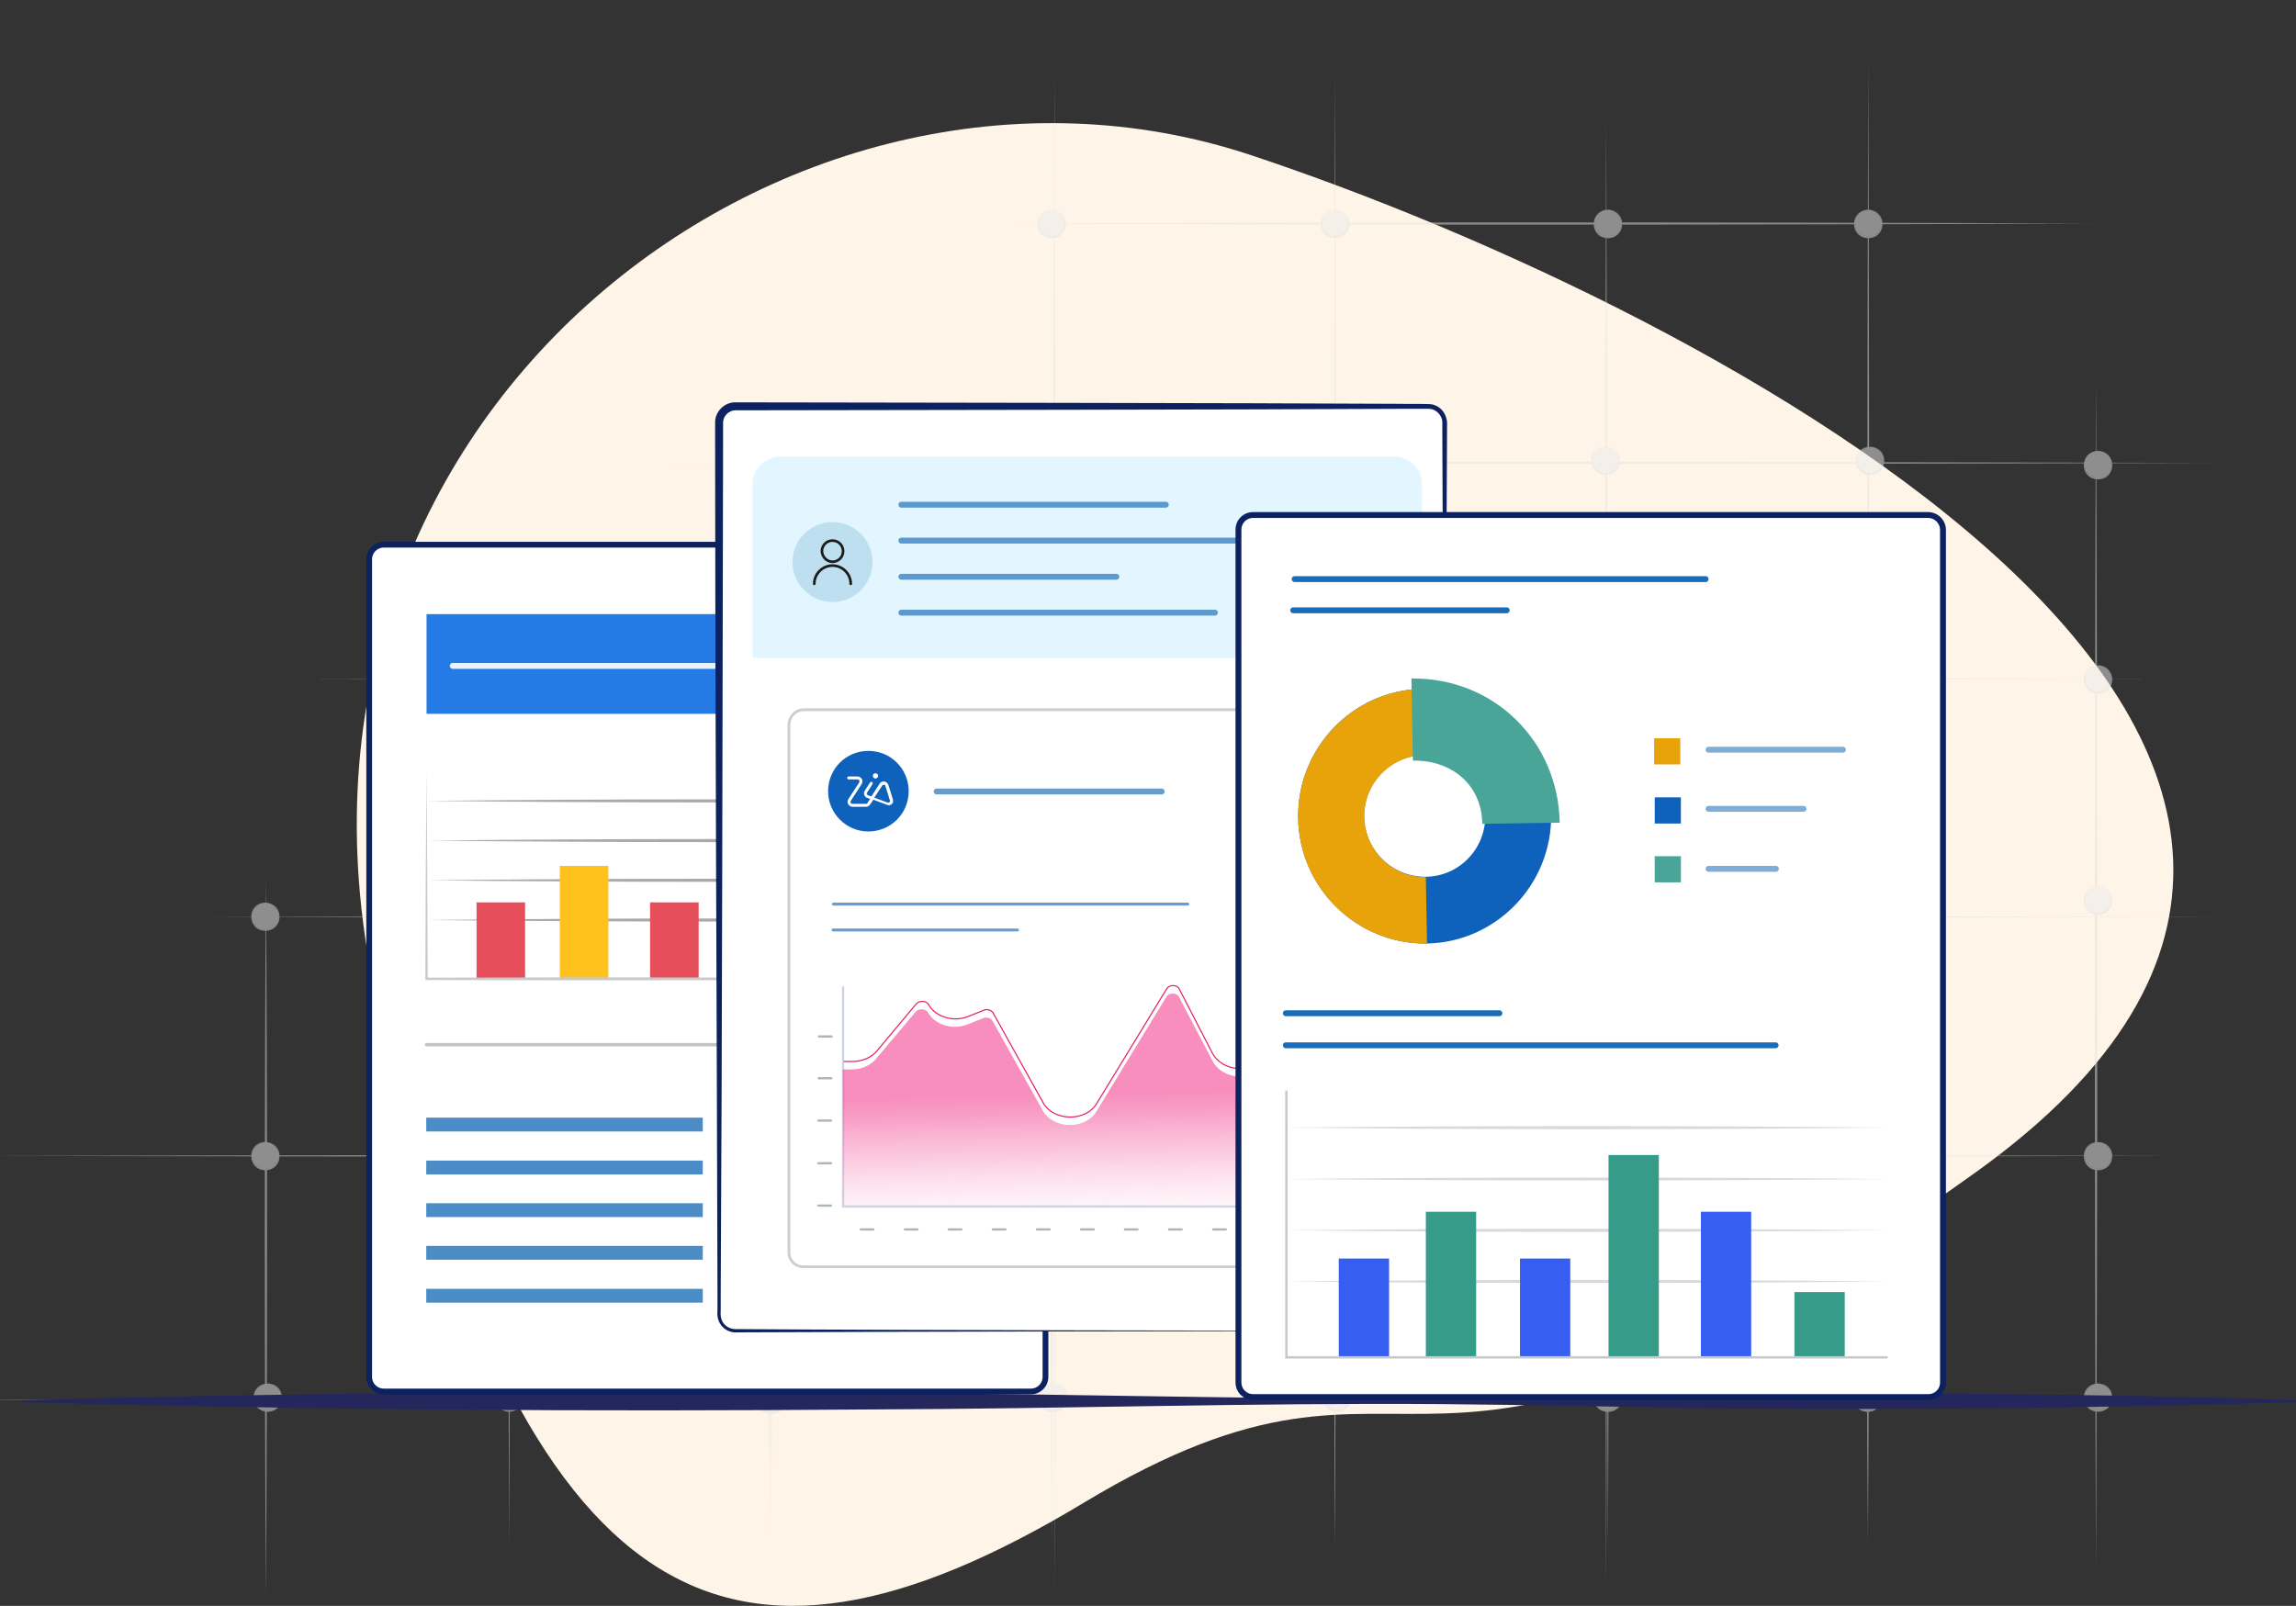 <?xml version="1.0" encoding="utf-8"?>
<!-- Generator: Adobe Illustrator 28.3.0, SVG Export Plug-In . SVG Version: 6.00 Build 0)  -->
<svg version="1.1" id="Layer_1" xmlns="http://www.w3.org/2000/svg" xmlns:xlink="http://www.w3.org/1999/xlink" x="0px" y="0px"
	 viewBox="0 0 780.5 546" style="enable-background:new 0 0 780.5 546;" xml:space="preserve">
<rect x="0" y="0" width="780.5" height="546" fill="#333333" stroke="none"/>
<style type="text/css">
	.st0{clip-path:url(#SVGID_00000007397711992515425860000012215947170133684156_);}
	.st1{fill-rule:evenodd;clip-rule:evenodd;fill:#FEF5E8;}
	.st2{opacity:0.5;}
	.st3{fill:#DFE1E2;}
	.st4{fill:#EAEAEA;}
	.st5{fill:#23275C;}
	.st6{opacity:0.2;}
	.st7{fill:none;}
	.st8{fill:#FFFFFF;stroke:#0B2160;stroke-width:1.95;}
	.st9{fill:#FFC11D;}
	.st10{fill:#257BE6;}
	.st11{fill:#E74E5C;}
	.st12{opacity:0.7;fill:#005CAF;enable-background:new    ;}
	.st13{fill:none;stroke:#C5C4C3;stroke-width:1.17;stroke-linecap:round;stroke-miterlimit:10;}
	.st14{fill:#A9A9A9;}
	.st15{fill:#C9C9C9;}
	
		.st16{opacity:0.9;fill:none;stroke:#FFFFFF;stroke-width:2;stroke-linecap:round;stroke-linejoin:round;enable-background:new    ;}
	.st17{fill:#FFFFFF;}
	.st18{fill:#0B2160;}
	.st19{fill:#FFFFFF;stroke:#CECECE;stroke-width:0.94;stroke-miterlimit:10;}
	.st20{fill:#E3F6FF;}
	.st21{fill:#BEDFEF;}
	.st22{fill:none;stroke:#1C1C1C;stroke-width:0.9;stroke-miterlimit:10;}
	.st23{fill:none;stroke:#1C1C1C;stroke-width:0.9;stroke-linecap:round;stroke-miterlimit:10;}
	
		.st24{opacity:0.6;fill:none;stroke:#005CAF;stroke-width:2;stroke-linecap:round;stroke-linejoin:round;enable-background:new    ;}
	.st25{fill:none;stroke:#CBD6E0;stroke-width:0.76;stroke-miterlimit:10;}
	.st26{fill:url(#SVGID_00000060019795042263739250000011877596164883175591_);}
	.st27{fill:none;stroke:#E71C5F;stroke-width:0.38;stroke-miterlimit:10;}
	.st28{fill:none;stroke:#A8B7BF;stroke-width:0.76;stroke-linecap:round;stroke-miterlimit:10;}
	.st29{opacity:0.6;fill:none;stroke:#005CAF;stroke-linecap:round;stroke-linejoin:round;enable-background:new    ;}
	.st30{opacity:0.3;}
	.st31{fill:#FFFFFF;stroke:#0B2160;stroke-width:2;}
	.st32{fill:#0F62BC;}
	.st33{fill:#E8A30A;}
	.st34{fill:#49A597;}
	
		.st35{opacity:0.9;fill:none;stroke:#005CAF;stroke-width:2;stroke-linecap:round;stroke-linejoin:round;enable-background:new    ;}
	.st36{fill:#D8D9DC;}
	.st37{fill:#365FF2;}
	.st38{fill:#379B8A;}
	.st39{fill:none;stroke:#C9C9C9;stroke-width:0.81;stroke-miterlimit:10;}
	
		.st40{opacity:0.5;fill:none;stroke:#005CAF;stroke-width:2;stroke-linecap:round;stroke-linejoin:round;enable-background:new    ;}
</style>
<g>
	<defs>
		<rect id="SVGID_1_" x="-39.5" y="-30" width="820" height="576"/>
	</defs>
	<clipPath id="SVGID_00000043423081923887914480000008978035576158591932_">
		<use xlink:href="#SVGID_1_"  style="overflow:visible;"/>
	</clipPath>
	<g style="clip-path:url(#SVGID_00000043423081923887914480000008978035576158591932_);">
		<path class="st1" d="M368.3,511c121.4-73.1,105.4,29.4,303.3-112.4c197.9-141.9-89-293.6-246.5-345.9
			C267.7,0.5,79.5,143.2,129.5,346C179.5,548.9,246.9,584.1,368.3,511L368.3,511z"/>
		<g class="st2">
			<path class="st3" d="M261.6,521.1c-0.5-125.4-0.5-266,0-391.4C262.2,255,262.2,395.7,261.6,521.1z"/>
			<path class="st3" d="M358.5,541.3c-0.4-163.5-0.6-352.2,0-515.4C359,189,358.9,377.8,358.5,541.3z"/>
			<path class="st3" d="M453.8,524.9c-0.5-159.9-0.5-339.2,0-499.1C454.3,185.7,454.3,365,453.8,524.9z"/>
			<path class="st3" d="M546,539.7c-0.5-159.9-0.5-339.2,0-499.1C546.5,200.5,546.5,379.8,546,539.7z"/>
			<path class="st3" d="M635.1,519.5c-0.5-159.9-0.5-339.2,0-499.1C635.6,180.3,635.6,359.6,635.1,519.5z"/>
			<path class="st3" d="M712.5,533.5c-0.5-129.3-0.5-274.4,0-403.8C713.1,259.1,713.1,404.1,712.5,533.5z"/>
			<path class="st3" d="M103.8,230.8c197.1-0.5,432-0.5,629.1,0C535.8,231.3,300.9,231.3,103.8,230.8z"/>
			<path class="st3" d="M220.8,157.4c166.5-0.5,365-0.5,531.5,0C585.7,157.9,387.3,157.9,220.8,157.4z"/>
			<path class="st3" d="M339.7,76c119.4-0.5,253.4-0.5,372.8,0C593.1,76.5,459.1,76.5,339.7,76z"/>
			<path class="st3" d="M69.7,311.8c214.4-0.5,469.8-0.5,684.1,0C539.5,312.3,284,312.3,69.7,311.8z"/>
			<path class="st3" d="M-3.9,393c233-0.5,510.7-0.5,743.7,0C506.8,393.5,229.1,393.5-3.9,393z"/>
			<path class="st3" d="M-39.5,475.9c226.2-0.4,573.6-0.5,797.2,0C535.1,476.4,185.6,476.3-39.5,475.9z"/>
			<path class="st3" d="M173.1,525.8c-0.5-107-0.5-227.1,0-334.1C173.7,298.7,173.6,418.7,173.1,525.8z"/>
			<path class="st3" d="M90.4,542.8c-0.5-78.5-0.5-166.5,0-244.9C90.9,376.3,90.9,464.3,90.4,542.8z"/>
			<path class="st4" d="M90.2,397.5c2.6,0,4.6-2.1,4.6-4.6c0-2.6-2.1-4.6-4.6-4.6c-2.6,0-4.6,2.1-4.6,4.6
				C85.6,395.4,87.7,397.5,90.2,397.5z"/>
			<path class="st3" d="M90.2,388.2c6.4,0.2,6.5,9.5,0,9.7C83.7,397.7,83.9,388.3,90.2,388.2z M90.2,388.2c-5.9,0.2-5.8,8.7,0,8.9
				C96,396.9,96.2,388.4,90.2,388.2z"/>
			<path class="st4" d="M173.9,315.3c2.6,0,4.6-2.1,4.6-4.6s-2.1-4.6-4.6-4.6c-2.6,0-4.6,2.1-4.6,4.6S171.3,315.3,173.9,315.3z"/>
			<path class="st3" d="M173.9,306c6.4,0.2,6.5,9.5,0,9.7C167.4,315.5,167.5,306.2,173.9,306z M173.9,306c-5.9,0.2-5.8,8.7,0,8.9
				C179.7,314.8,179.8,306.2,173.9,306z"/>
			<path class="st4" d="M90.2,316.1c2.6,0,4.6-2.1,4.6-4.6c0-2.6-2.1-4.6-4.6-4.6c-2.6,0-4.6,2.1-4.6,4.6
				C85.6,314,87.7,316.1,90.2,316.1z"/>
			<path class="st3" d="M90.2,306.8c6.4,0.2,6.5,9.5,0,9.7C83.7,316.3,83.9,306.9,90.2,306.8z M90.2,306.8c-5.9,0.2-5.8,8.7,0,8.9
				C96,315.5,96.2,307,90.2,306.8z"/>
			<path class="st4" d="M172.4,234.7c2.6,0,4.6-2.1,4.6-4.6c0-2.6-2.1-4.6-4.6-4.6c-2.6,0-4.6,2.1-4.6,4.6
				C167.7,232.6,169.8,234.7,172.4,234.7z"/>
			<path class="st3" d="M172.4,225.4c6.4,0.2,6.5,9.5,0,9.7C165.9,234.9,166,225.6,172.4,225.4z M172.4,225.4
				c-5.9,0.2-5.8,8.7,0,8.9C178.2,234.1,178.3,225.6,172.4,225.4z"/>
			<path class="st4" d="M262.2,161.1c2.6,0,4.6-2.1,4.6-4.6c0-2.6-2.1-4.6-4.6-4.6c-2.6,0-4.6,2.1-4.6,4.6
				C257.6,159,259.7,161.1,262.2,161.1z"/>
			<path class="st3" d="M262.2,151.8c6.4,0.2,6.5,9.5,0,9.7C255.8,161.3,255.9,151.9,262.2,151.8z M262.2,151.8
				c-5.9,0.2-5.8,8.7,0,8.9C268,160.5,268.2,152,262.2,151.8z"/>
			<path class="st4" d="M173.1,397.5c2.6,0,4.6-2.1,4.6-4.6c0-2.6-2.1-4.6-4.6-4.6s-4.6,2.1-4.6,4.6
				C168.5,395.4,170.6,397.5,173.1,397.5z"/>
			<path class="st3" d="M173.1,388.2c6.4,0.2,6.5,9.5,0,9.7C166.6,397.7,166.8,388.3,173.1,388.2z M173.1,388.2
				c-5.9,0.2-5.8,8.7,0,8.9C178.9,396.9,179.1,388.4,173.1,388.2z"/>
			<path class="st4" d="M262.2,480.4c2.6,0,4.6-2.1,4.6-4.6c0-2.6-2.1-4.6-4.6-4.6c-2.6,0-4.6,2.1-4.6,4.6
				C257.6,478.3,259.7,480.4,262.2,480.4z"/>
			<path class="st3" d="M262.2,471.1c6.4,0.2,6.5,9.5,0,9.7C255.8,480.6,255.9,471.3,262.2,471.1z M262.2,471.1
				c-5.9,0.2-5.8,8.7,0,8.9C268,479.8,268.2,471.3,262.2,471.1z"/>
			<path class="st4" d="M358.3,479.6c2.6,0,4.6-2.1,4.6-4.6c0-2.6-2.1-4.6-4.6-4.6c-2.6,0-4.6,2.1-4.6,4.6
				C353.7,477.6,355.7,479.6,358.3,479.6z"/>
			<path class="st3" d="M358.3,470.3c6.4,0.2,6.5,9.5,0,9.7C351.8,479.8,351.9,470.5,358.3,470.3z M358.3,470.3
				c-5.9,0.2-5.8,8.7,0,8.9C364.1,479.1,364.2,470.5,358.3,470.3z"/>
			<path class="st4" d="M454.4,479.6c2.6,0,4.6-2.1,4.6-4.6c0-2.6-2.1-4.6-4.6-4.6s-4.6,2.1-4.6,4.6
				C449.7,477.6,451.8,479.6,454.4,479.6z"/>
			<path class="st3" d="M454.4,470.3c6.4,0.2,6.5,9.5,0,9.7C447.9,479.8,448,470.5,454.4,470.3z M454.4,470.3
				c-5.9,0.2-5.8,8.7,0,8.9C460.2,479.1,460.3,470.5,454.4,470.3z"/>
			<path class="st4" d="M546.6,479.6c2.6,0,4.6-2.1,4.6-4.6c0-2.6-2.1-4.6-4.6-4.6c-2.6,0-4.6,2.1-4.6,4.6
				C541.9,477.6,544,479.6,546.6,479.6z"/>
			<path class="st3" d="M546.6,470.3c6.4,0.2,6.5,9.5,0,9.7C540.1,479.8,540.2,470.5,546.6,470.3z M546.6,470.3
				c-5.9,0.2-5.8,8.7,0,8.9C552.4,479.1,552.5,470.5,546.6,470.3z"/>
			<path class="st4" d="M634.9,479.6c2.6,0,4.6-2.1,4.6-4.6c0-2.6-2.1-4.6-4.6-4.6c-2.6,0-4.6,2.1-4.6,4.6
				C630.3,477.6,632.3,479.6,634.9,479.6z"/>
			<path class="st3" d="M634.9,470.3c6.4,0.2,6.5,9.5,0,9.7C628.4,479.8,628.5,470.5,634.9,470.3z M634.9,470.3
				c-5.9,0.2-5.8,8.7,0,8.9C640.7,479.1,640.8,470.5,634.9,470.3z"/>
			<path class="st4" d="M713.2,397.5c2.6,0,4.6-2.1,4.6-4.6c0-2.6-2.1-4.6-4.6-4.6c-2.6,0-4.6,2.1-4.6,4.6
				C708.5,395.4,710.6,397.5,713.2,397.5z"/>
			<path class="st3" d="M713.2,388.2c6.4,0.2,6.5,9.5,0,9.7C706.7,397.7,706.8,388.3,713.2,388.2z M713.2,388.2
				c-5.9,0.2-5.8,8.7,0,8.9C719,396.9,719.1,388.4,713.2,388.2z"/>
			<path class="st4" d="M713.2,479.6c2.6,0,4.6-2.1,4.6-4.6c0-2.6-2.1-4.6-4.6-4.6c-2.6,0-4.6,2.1-4.6,4.6
				C708.5,477.6,710.6,479.6,713.2,479.6z"/>
			<path class="st3" d="M713.2,470.3c6.4,0.2,6.5,9.5,0,9.7C706.7,479.8,706.8,470.5,713.2,470.3z M713.2,470.3
				c-5.9,0.2-5.8,8.7,0,8.9C719,479.1,719.1,470.5,713.2,470.3z"/>
			<path class="st4" d="M713.2,310.7c2.6,0,4.6-2.1,4.6-4.6c0-2.6-2.1-4.7-4.6-4.7c-2.6,0-4.6,2.1-4.6,4.7
				C708.5,308.6,710.6,310.7,713.2,310.7z"/>
			<path class="st3" d="M713.2,301.4c6.4,0.2,6.5,9.5,0,9.7C706.7,310.8,706.8,301.5,713.2,301.4z M713.2,301.4
				c-5.9,0.2-5.8,8.7,0,8.9C719,310.1,719.1,301.6,713.2,301.4z"/>
			<path class="st4" d="M713.2,235.5c2.6,0,4.6-2.1,4.6-4.6c0-2.6-2.1-4.7-4.6-4.7c-2.6,0-4.6,2.1-4.6,4.7
				C708.5,233.4,710.6,235.5,713.2,235.5z"/>
			<path class="st3" d="M713.2,226.2c6.4,0.2,6.5,9.5,0,9.7C706.7,235.7,706.8,226.3,713.2,226.2z M713.2,226.2
				c-5.9,0.2-5.8,8.7,0,8.9C719,234.9,719.1,226.4,713.2,226.2z"/>
			<path class="st4" d="M713.2,162.6c2.6,0,4.6-2.1,4.6-4.7c0-2.6-2.1-4.6-4.6-4.6c-2.6,0-4.6,2.1-4.6,4.6
				C708.5,160.5,710.6,162.6,713.2,162.6z"/>
			<path class="st3" d="M713.2,153.3c6.4,0.2,6.5,9.5,0,9.7C706.7,162.8,706.8,153.5,713.2,153.3z M713.2,153.3
				c-5.9,0.2-5.8,8.7,0,8.9C719,162,719.1,153.5,713.2,153.3z"/>
			<path class="st4" d="M635.7,161.1c2.6,0,4.6-2.1,4.6-4.6c0-2.6-2.1-4.6-4.6-4.6c-2.6,0-4.6,2.1-4.6,4.6
				C631,159,633.1,161.1,635.7,161.1z"/>
			<path class="st3" d="M635.7,151.8c6.4,0.2,6.5,9.5,0,9.7C629.2,161.3,629.3,151.9,635.7,151.8z M635.7,151.8
				c-5.9,0.2-5.8,8.7,0,8.9C641.5,160.5,641.6,152,635.7,151.8z"/>
			<path class="st4" d="M545.8,161.1c2.6,0,4.6-2.1,4.6-4.6c0-2.6-2.1-4.6-4.6-4.6s-4.6,2.1-4.6,4.6
				C541.1,159,543.2,161.1,545.8,161.1z"/>
			<path class="st3" d="M545.8,151.8c6.4,0.2,6.5,9.5,0,9.7C539.3,161.3,539.4,151.9,545.8,151.8z M545.8,151.8
				c-5.9,0.2-5.8,8.7,0,8.9C551.6,160.5,551.7,152,545.8,151.8z"/>
			<path class="st4" d="M454.5,162.6c2.6,0,4.6-2.1,4.6-4.7c0-2.6-2.1-4.6-4.6-4.6c-2.6,0-4.6,2.1-4.6,4.6
				C449.9,160.5,452,162.6,454.5,162.6z"/>
			<path class="st3" d="M454.5,153.3c6.4,0.2,6.5,9.5,0,9.7C448.1,162.8,448.2,153.5,454.5,153.3z M454.5,153.3
				c-5.9,0.2-5.8,8.7,0,8.9C460.3,162,460.5,153.5,454.5,153.3z"/>
			<path class="st4" d="M357.5,162.6c2.6,0,4.6-2.1,4.6-4.7c0-2.6-2.1-4.6-4.6-4.6c-2.6,0-4.6,2.1-4.6,4.6
				C352.9,160.5,355,162.6,357.5,162.6z"/>
			<path class="st3" d="M357.5,153.3c6.4,0.2,6.5,9.5,0,9.7C351,162.8,351.2,153.5,357.5,153.3z M357.5,153.3
				c-5.9,0.2-5.8,8.7,0,8.9C363.3,162,363.5,153.5,357.5,153.3z"/>
			<path class="st4" d="M357.5,80.6c2.6,0,4.6-2.1,4.6-4.6s-2.1-4.7-4.6-4.7c-2.6,0-4.6,2.1-4.6,4.7S355,80.6,357.5,80.6z"/>
			<path class="st3" d="M357.5,71.3c6.4,0.2,6.5,9.5,0,9.7C351,80.8,351.2,71.5,357.5,71.3z M357.5,71.3c-5.9,0.2-5.8,8.7,0,8.9
				C363.3,80.1,363.5,71.5,357.5,71.3z"/>
			<path class="st4" d="M453.8,80.6c2.6,0,4.6-2.1,4.6-4.6s-2.1-4.7-4.6-4.7c-2.6,0-4.6,2.1-4.6,4.7S451.2,80.6,453.8,80.6z"/>
			<path class="st3" d="M453.8,71.3c6.4,0.2,6.5,9.5,0,9.7C447.3,80.8,447.4,71.5,453.8,71.3z M453.8,71.3c-5.9,0.2-5.8,8.7,0,8.9
				C459.6,80.1,459.7,71.5,453.8,71.3z"/>
			<path class="st4" d="M546.6,80.6c2.6,0,4.6-2.1,4.6-4.6s-2.1-4.7-4.6-4.7c-2.6,0-4.6,2.1-4.6,4.7S544,80.6,546.6,80.6z"/>
			<path class="st3" d="M546.6,71.3c6.4,0.2,6.5,9.5,0,9.7C540.1,80.8,540.2,71.5,546.6,71.3z M546.6,71.3c-5.9,0.2-5.8,8.7,0,8.9
				C552.4,80.1,552.5,71.5,546.6,71.3z"/>
			<path class="st4" d="M635.1,80.6c2.6,0,4.6-2.1,4.6-4.6s-2.1-4.7-4.6-4.7c-2.6,0-4.6,2.1-4.6,4.7S632.5,80.6,635.1,80.6z"/>
			<path class="st3" d="M635.1,71.3c6.4,0.2,6.5,9.5,0,9.7C628.6,80.8,628.7,71.5,635.1,71.3z M635.1,71.3c-5.9,0.2-5.8,8.7,0,8.9
				C640.9,80.1,641,71.5,635.1,71.3z"/>
			<path class="st4" d="M173.1,479.6c2.6,0,4.6-2.1,4.6-4.6c0-2.6-2.1-4.6-4.6-4.6s-4.6,2.1-4.6,4.6
				C168.5,477.6,170.6,479.6,173.1,479.6z"/>
			<path class="st3" d="M173.1,470.3c6.4,0.2,6.5,9.5,0,9.7C166.6,479.8,166.8,470.5,173.1,470.3z M173.1,470.3
				c-5.9,0.2-5.8,8.7,0,8.9C178.9,479.1,179.1,470.5,173.1,470.3z"/>
			<path class="st3" d="M262.2,525.8c-0.5-107-0.5-227.1,0-334.1C262.8,298.7,262.7,418.7,262.2,525.8z"/>
			<path class="st4" d="M263,315.3c2.6,0,4.6-2.1,4.6-4.6s-2.1-4.6-4.6-4.6c-2.6,0-4.6,2.1-4.6,4.6S260.4,315.3,263,315.3z"/>
			<path class="st3" d="M263,306c6.4,0.2,6.5,9.5,0,9.7C256.5,315.5,256.7,306.2,263,306z M263,306c-5.9,0.2-5.8,8.7,0,8.9
				C268.8,314.8,268.9,306.2,263,306z"/>
			<path class="st4" d="M261.5,234.7c2.6,0,4.6-2.1,4.6-4.6c0-2.6-2.1-4.6-4.6-4.6c-2.6,0-4.6,2.1-4.6,4.6
				C256.8,232.6,258.9,234.7,261.5,234.7z"/>
			<path class="st3" d="M261.5,225.4c6.4,0.2,6.5,9.5,0,9.7C255,234.9,255.1,225.6,261.5,225.4z M261.5,225.4
				c-5.9,0.2-5.8,8.7,0,8.9C267.3,234.1,267.4,225.6,261.5,225.4z"/>
			<path class="st4" d="M262.2,397.5c2.6,0,4.6-2.1,4.6-4.6c0-2.6-2.1-4.6-4.6-4.6c-2.6,0-4.6,2.1-4.6,4.6
				C257.6,395.4,259.7,397.5,262.2,397.5z"/>
			<path class="st3" d="M262.2,388.2c6.4,0.2,6.5,9.5,0,9.7C255.8,397.7,255.9,388.3,262.2,388.2z M262.2,388.2
				c-5.9,0.2-5.8,8.7,0,8.9C268,396.9,268.2,388.4,262.2,388.2z"/>
			<path class="st4" d="M262.2,479.6c2.6,0,4.6-2.1,4.6-4.6c0-2.6-2.1-4.6-4.6-4.6c-2.6,0-4.6,2.1-4.6,4.6
				C257.6,477.6,259.7,479.6,262.2,479.6z"/>
			<path class="st3" d="M262.2,470.3c6.4,0.2,6.5,9.5,0,9.7C255.8,479.8,255.9,470.5,262.2,470.3z M262.2,470.3
				c-5.9,0.2-5.8,8.7,0,8.9C268,479.1,268.2,470.5,262.2,470.3z"/>
			<path class="st3" d="M357.5,525.8c-0.5-107-0.5-227.1,0-334.1C358.1,298.7,358,418.7,357.5,525.8z"/>
			<path class="st4" d="M358.3,315.3c2.6,0,4.6-2.1,4.6-4.6s-2.1-4.6-4.6-4.6c-2.6,0-4.6,2.1-4.6,4.6S355.7,315.3,358.3,315.3z"/>
			<path class="st3" d="M358.3,306c6.4,0.2,6.5,9.5,0,9.7C351.8,315.5,351.9,306.2,358.3,306z M358.3,306c-5.9,0.2-5.8,8.7,0,8.9
				C364.1,314.8,364.2,306.2,358.3,306z"/>
			<path class="st4" d="M356.8,234.7c2.6,0,4.6-2.1,4.6-4.6c0-2.6-2.1-4.6-4.6-4.6c-2.6,0-4.6,2.1-4.6,4.6
				C352.1,232.6,354.2,234.7,356.8,234.7z"/>
			<path class="st3" d="M356.8,225.4c6.4,0.2,6.5,9.5,0,9.7C350.3,234.9,350.4,225.6,356.8,225.4z M356.8,225.4
				c-5.9,0.2-5.8,8.7,0,8.9C362.6,234.1,362.7,225.6,356.8,225.4z"/>
			<path class="st4" d="M357.5,397.5c2.6,0,4.6-2.1,4.6-4.6c0-2.6-2.1-4.6-4.6-4.6c-2.6,0-4.6,2.1-4.6,4.6
				C352.9,395.4,355,397.5,357.5,397.5z"/>
			<path class="st3" d="M357.5,388.2c6.4,0.2,6.5,9.5,0,9.7C351,397.7,351.2,388.3,357.5,388.2z M357.5,388.2
				c-5.9,0.2-5.8,8.7,0,8.9C363.3,396.9,363.5,388.4,357.5,388.2z"/>
			<path class="st4" d="M357.5,479.6c2.6,0,4.6-2.1,4.6-4.6c0-2.6-2.1-4.6-4.6-4.6c-2.6,0-4.6,2.1-4.6,4.6
				C352.9,477.6,355,479.6,357.5,479.6z"/>
			<path class="st3" d="M357.5,470.3c6.4,0.2,6.5,9.5,0,9.7C351,479.8,351.2,470.5,357.5,470.3z M357.5,470.3
				c-5.9,0.2-5.8,8.7,0,8.9C363.3,479.1,363.5,470.5,357.5,470.3z"/>
			<path class="st3" d="M453.8,525.8c-0.5-107-0.5-227.1,0-334.1C454.3,298.7,454.3,418.7,453.8,525.8z"/>
			<path class="st4" d="M454.5,315.3c2.6,0,4.6-2.1,4.6-4.6s-2.1-4.6-4.6-4.6c-2.6,0-4.6,2.1-4.6,4.6S452,315.3,454.5,315.3z"/>
			<path class="st3" d="M454.5,306c6.4,0.2,6.5,9.5,0,9.7C448.1,315.5,448.2,306.2,454.5,306z M454.5,306c-5.9,0.2-5.8,8.7,0,8.9
				C460.3,314.8,460.5,306.2,454.5,306z"/>
			<path class="st4" d="M454.5,234.7c2.6,0,4.6-2.1,4.6-4.6c0-2.6-2.1-4.6-4.6-4.6c-2.6,0-4.6,2.1-4.6,4.6
				C449.9,232.6,452,234.7,454.5,234.7z"/>
			<path class="st3" d="M454.5,225.4c6.4,0.2,6.5,9.5,0,9.7C448.1,234.9,448.2,225.6,454.5,225.4z M454.5,225.4
				c-5.9,0.2-5.8,8.7,0,8.9C460.3,234.1,460.5,225.6,454.5,225.4z"/>
			<path class="st4" d="M454.5,397.5c2.6,0,4.6-2.1,4.6-4.6c0-2.6-2.1-4.6-4.6-4.6c-2.6,0-4.6,2.1-4.6,4.6
				C449.9,395.4,452,397.5,454.5,397.5z"/>
			<path class="st3" d="M454.5,388.2c6.4,0.2,6.5,9.5,0,9.7C448.1,397.7,448.2,388.3,454.5,388.2z M454.5,388.2
				c-5.9,0.2-5.8,8.7,0,8.9C460.3,396.9,460.5,388.4,454.5,388.2z"/>
			<path class="st4" d="M454.5,479.6c2.6,0,4.6-2.1,4.6-4.6c0-2.6-2.1-4.6-4.6-4.6c-2.6,0-4.6,2.1-4.6,4.6
				C449.9,477.6,452,479.6,454.5,479.6z"/>
			<path class="st3" d="M454.5,470.3c6.4,0.2,6.5,9.5,0,9.7C448.1,479.8,448.2,470.5,454.5,470.3z M454.5,470.3
				c-5.9,0.2-5.8,8.7,0,8.9C460.3,479.1,460.5,470.5,454.5,470.3z"/>
			<path class="st3" d="M546.6,525.8c-0.5-107-0.5-227.1,0-334.1C547.1,298.7,547.1,418.7,546.6,525.8z"/>
			<path class="st4" d="M547.4,315.3c2.6,0,4.6-2.1,4.6-4.6s-2.1-4.6-4.6-4.6c-2.6,0-4.6,2.1-4.6,4.6S544.8,315.3,547.4,315.3z"/>
			<path class="st3" d="M547.4,306c6.4,0.2,6.5,9.5,0,9.7C540.9,315.5,541,306.2,547.4,306z M547.4,306c-5.9,0.2-5.8,8.7,0,8.9
				C553.2,314.8,553.3,306.2,547.4,306z"/>
			<path class="st4" d="M545.8,234.7c2.6,0,4.6-2.1,4.6-4.6c0-2.6-2.1-4.6-4.6-4.6s-4.6,2.1-4.6,4.6
				C541.1,232.6,543.2,234.7,545.8,234.7z"/>
			<path class="st3" d="M545.8,225.4c6.4,0.2,6.5,9.5,0,9.7C539.3,234.9,539.4,225.6,545.8,225.4z M545.8,225.4
				c-5.9,0.2-5.8,8.7,0,8.9C551.6,234.1,551.7,225.6,545.8,225.4z"/>
			<path class="st4" d="M546.6,397.5c2.6,0,4.6-2.1,4.6-4.6c0-2.6-2.1-4.6-4.6-4.6c-2.6,0-4.6,2.1-4.6,4.6
				C541.9,395.4,544,397.5,546.6,397.5z"/>
			<path class="st3" d="M546.6,388.2c6.4,0.2,6.5,9.5,0,9.7C540.1,397.7,540.2,388.3,546.6,388.2z M546.6,388.2
				c-5.9,0.2-5.8,8.7,0,8.9C552.4,396.9,552.5,388.4,546.6,388.2z"/>
			<path class="st4" d="M546.6,479.6c2.6,0,4.6-2.1,4.6-4.6c0-2.6-2.1-4.6-4.6-4.6c-2.6,0-4.6,2.1-4.6,4.6
				C541.9,477.6,544,479.6,546.6,479.6z"/>
			<path class="st3" d="M546.6,470.3c6.4,0.2,6.5,9.5,0,9.7C540.1,479.8,540.2,470.5,546.6,470.3z M546.6,470.3
				c-5.9,0.2-5.8,8.7,0,8.9C552.4,479.1,552.5,470.5,546.6,470.3z"/>
			<path class="st3" d="M634.9,525.8c-0.5-107-0.5-227.1,0-334.1C635.4,298.7,635.4,418.7,634.9,525.8z"/>
			<path class="st4" d="M635.7,315.3c2.6,0,4.6-2.1,4.6-4.6s-2.1-4.6-4.6-4.6c-2.6,0-4.6,2.1-4.6,4.6S633.1,315.3,635.7,315.3z"/>
			<path class="st3" d="M635.7,306c6.4,0.2,6.5,9.5,0,9.7C629.2,315.5,629.3,306.2,635.7,306z M635.7,306c-5.9,0.2-5.8,8.7,0,8.9
				C641.5,314.8,641.6,306.2,635.7,306z"/>
			<path class="st4" d="M635.7,234.7c2.6,0,4.6-2.1,4.6-4.6c0-2.6-2.1-4.6-4.6-4.6c-2.6,0-4.6,2.1-4.6,4.6
				C631,232.6,633.1,234.7,635.7,234.7z"/>
			<path class="st3" d="M635.7,225.4c6.4,0.2,6.5,9.5,0,9.7C629.2,234.9,629.3,225.6,635.7,225.4z M635.7,225.4
				c-5.9,0.2-5.8,8.7,0,8.9C641.5,234.1,641.6,225.6,635.7,225.4z"/>
			<path class="st4" d="M634.9,397.5c2.6,0,4.6-2.1,4.6-4.6c0-2.6-2.1-4.6-4.6-4.6c-2.6,0-4.6,2.1-4.6,4.6
				C630.3,395.4,632.3,397.5,634.9,397.5z"/>
			<path class="st3" d="M634.9,388.2c6.4,0.2,6.5,9.5,0,9.7C628.4,397.7,628.6,388.3,634.9,388.2z M634.9,388.2
				c-5.9,0.2-5.8,8.7,0,8.9C640.7,396.9,640.8,388.4,634.9,388.2z"/>
			<path class="st4" d="M634.9,479.6c2.6,0,4.6-2.1,4.6-4.6c0-2.6-2.1-4.6-4.6-4.6c-2.6,0-4.6,2.1-4.6,4.6
				C630.3,477.6,632.3,479.6,634.9,479.6z"/>
			<path class="st3" d="M634.9,470.3c6.4,0.2,6.5,9.5,0,9.7C628.4,479.8,628.6,470.5,634.9,470.3z M634.9,470.3
				c-5.9,0.2-5.8,8.7,0,8.9C640.7,479.1,640.8,470.5,634.9,470.3z"/>
			<path class="st4" d="M91,479.6c2.6,0,4.6-2.1,4.6-4.6c0-2.6-2.1-4.6-4.6-4.6c-2.6,0-4.6,2.1-4.6,4.6
				C86.4,477.6,88.4,479.6,91,479.6z"/>
			<path class="st3" d="M91,470.3c6.4,0.2,6.5,9.5,0,9.7C84.5,479.8,84.6,470.5,91,470.3z M91,470.3c-5.9,0.2-5.8,8.7,0,8.9
				C96.8,479.1,96.9,470.5,91,470.3z"/>
		</g>
		<path class="st5" d="M780.5,476.7c-64.2,2-129.1,2.7-193.3,2.2c-27.5-0.4-69.5-1.3-96.7-1.5c-64.4-0.5-128.9,1.6-193.3,1.8
			c-96.3,0.8-193.8,0.2-290-2.5v-0.6c96.2-2.7,193.7-3.3,290-2.5c64.4,0.2,128.9,2.3,193.3,1.8c54.6-0.6,114.6-2.3,169.2-1.6
			c40,0.3,80.9,0.9,120.8,2.2V476.7z"/>
		<g class="st6">
			<rect x="69.9" y="130.2" class="st7" width="326.6" height="384.6"/>
		</g>
		<path class="st8" d="M350.4,185.2H130.5c-2.8,0-5,2.2-5,5v277.9c0,2.8,2.2,5,5,5h219.9c2.8,0,5-2.2,5-5V190.2
			C355.4,187.4,353.2,185.2,350.4,185.2z"/>
		<path class="st9" d="M260.4,407.9c-0.4-22.9,17.9-41.8,40.6-42.2c22.8-0.4,41.6,18,42,40.9c0.4,22.9-17.9,41.8-40.6,42.2
			C279.6,449.1,260.7,430.8,260.4,407.9z M321.4,406.9c-0.2-10.9-9.2-19.7-20.1-19.5c-10.9,0.2-19.6,9.2-19.4,20.2
			c0.2,10.9,9.2,19.7,20.1,19.5C312.9,426.9,321.6,417.8,321.4,406.9z"/>
		<path class="st10" d="M260.4,407.9c-0.4-22.9,17.9-41.8,40.6-42.2l0.3,21.7c-10.9,0.2-19.6,9.2-19.4,20.2
			c0.2,10.9,9.2,19.7,20.1,19.5l0.3,21.7C279.6,449.1,260.7,430.8,260.4,407.9L260.4,407.9z"/>
		<path class="st11" d="M297.3,362.4c26.7-0.4,47.9,20.3,48.3,47l-25.2,0.4c-0.2-12.8-10-20.9-22.7-20.7L297.3,362.4z"/>
		<path class="st10" d="M343.4,208.8H145v33.9h198.4V208.8z"/>
		<path class="st12" d="M238.9,380h-94v4.7h94V380z"/>
		<path class="st12" d="M238.9,394.6h-94v4.7h94V394.6z"/>
		<path class="st12" d="M238.9,409.1h-94v4.7h94V409.1z"/>
		<path class="st12" d="M238.9,423.6h-94v4.7h94V423.6z"/>
		<path class="st12" d="M238.9,438.2h-94v4.7h94V438.2z"/>
		<path class="st13" d="M145,355.2h198.4"/>
		<path class="st14" d="M145,312.8c62.7-0.7,133.1-0.7,195.9,0C278.1,313.5,207.7,313.5,145,312.8z"/>
		<path class="st14" d="M145,299.3c62.7-0.7,133.1-0.7,195.9,0C278.1,300,207.7,300,145,299.3z"/>
		<path class="st14" d="M145,285.8c62.7-0.7,133.1-0.7,195.9,0C278.1,286.5,207.7,286.5,145,285.8z"/>
		<path class="st14" d="M145,272.3c62.7-0.7,133.1-0.7,195.9,0C278.1,273,207.7,273,145,272.3z"/>
		<path class="st11" d="M178.4,306.8H162v26h16.5V306.8z"/>
		<path class="st11" d="M237.5,306.8h-16.5v26h16.5V306.8z"/>
		<path class="st9" d="M327.1,315.6h-16.5v17.2h16.5V315.6z"/>
		<path class="st11" d="M296.6,294.4h-16.5v38.4h16.5V294.4z"/>
		<path class="st9" d="M266.4,279.5h-16.5v53.3h16.5V279.5z"/>
		<path class="st9" d="M206.8,294.4h-16.5v38.4h16.5V294.4z"/>
		<path class="st15" d="M145,262.4c0.2,17.6,0.3,52.8,0.4,70.4l-0.4-0.4l49-0.1c47.1,0,100,0.1,147.1,0.5
			c-63.4,0.5-132.7,0.6-196.1,0.4h-0.4v-0.4C144.6,315.3,144.8,280,145,262.4z"/>
		<path class="st16" d="M153.9,226.4h98.6"/>
		<g class="st6">
			<rect x="186.9" y="80" class="st7" width="347.5" height="411"/>
		</g>
		<path class="st17" d="M485.5,138.2H249.9c-3,0-5.5,2.5-5.5,5.5V447c0,3,2.5,5.5,5.5,5.5h235.6c3,0,5.5-2.5,5.5-5.5V143.7
			C491,140.6,488.5,138.2,485.5,138.2z"/>
		<path class="st18" d="M485.5,452.5c-60.2,0.1-175.5,0.2-234.6,0.5c-4.2,0.4-7.5-2.9-7-7.3c0-1.2,0-5.2,0-6.5
			c-0.2-83.4-0.8-204.1-0.8-286.8v-8.7c-0.1-3.7,3.2-7,6.9-6.9c55.8,0.1,171.3,0.2,225.9,0.5c1.2,0.1,9.8-0.1,11,0.2
			c3.4,0.8,5.3,4,5,7.4v2.2c-0.2,19.1-0.4,147.6-0.6,169.5c-0.1,22.8-0.1,82.2-0.1,104.3l0,17.4v8.7
			C491.1,449.9,488.5,452.6,485.5,452.5L485.5,452.5z M485.5,452.5c3,0,5.6-2.6,5.5-5.5v-8.7l0-17.4c0-21.8-0.1-81.7-0.1-104.3
			c0-22.6-0.5-149.6-0.6-169.5v-2.2v-1.1c0.1-2.5-2.1-4.8-4.6-4.8h-1.1l-8.7,0c-54.1,0.3-170.6,0.4-225.9,0.5
			c-2.2,0-4.2,1.9-4.2,4.2v8.7c-0.2,82.5-0.3,203.7-0.8,286.8l0,4.3v2.2c-0.2,2.1,0.3,4.1,2.1,5.3c1.2,0.8,2.4,1,3.8,0.9
			C309.5,452.3,425.8,452.4,485.5,452.5L485.5,452.5z"/>
		<path class="st19" d="M273.3,241.3h202.2c2.8,0,5.1,2.3,5.1,5.1v179.2c0,2.8-2.3,5.1-5.1,5.1H273c-2.6,0-4.8-2.1-4.8-4.8V246.5
			C268.2,243.6,270.5,241.3,273.3,241.3z"/>
		<path class="st20" d="M265.3,155.2h208.6c5.2,0,9.5,4.2,9.5,9.5v49.5c0,5.2-4.2,9.5-9.5,9.5H256c-0.1,0-0.2-0.1-0.2-0.2v-58.8
			C255.8,159.5,260.1,155.2,265.3,155.2z"/>
		<path class="st21" d="M283,204.7c7.5,0,13.6-6.1,13.6-13.6s-6.1-13.6-13.6-13.6c-7.5,0-13.6,6.1-13.6,13.6S275.6,204.7,283,204.7z
			"/>
		<path class="st22" d="M283,191c2,0,3.6-1.6,3.6-3.6c0-2-1.6-3.6-3.6-3.6c-2,0-3.6,1.6-3.6,3.6C279.5,189.4,281.1,191,283,191z"/>
		<path class="st23" d="M289.2,198.5c0-3.4-2.8-6.2-6.2-6.2c-3.4,0-6.2,2.8-6.2,6.2"/>
		<path class="st24" d="M306.4,171.6h89.9"/>
		<path class="st25" d="M286.6,335.4v74.8h186"/>
		
			<linearGradient id="SVGID_00000160178982347677644370000012983433206388066435_" gradientUnits="userSpaceOnUse" x1="378.136" y1="144.613" x2="379.329" y2="92.157" gradientTransform="matrix(1 0 0 -1 0 516)">
			<stop  offset="0" style="stop-color:#F24291;stop-opacity:0.6"/>
			<stop  offset="0.14" style="stop-color:#F3529A;stop-opacity:0.55"/>
			<stop  offset="0.4" style="stop-color:#F67EB4;stop-opacity:0.41"/>
			<stop  offset="0.74" style="stop-color:#FBC5DD;stop-opacity:0.18"/>
			<stop  offset="1" style="stop-color:#FFFFFF;stop-opacity:0"/>
		</linearGradient>
		<path style="fill:url(#SVGID_00000160178982347677644370000012983433206388066435_);" d="M465.5,350.7c-1.6,0-3.1-0.3-4.5-0.9
			l-15.3-6.4c-1.1-0.5-2.5-0.1-3.1,0.8l-12.3,17.6c-1.9,2.8-5.5,4.4-9.3,4.2c-3.8-0.2-7.2-2.2-8.7-5.1L400.8,339
			c-0.4-0.8-1.2-1.2-2.1-1.2c-1,0-1.8,0.4-2.2,1.1l-23.8,39c-1.7,2.9-5.2,4.6-9,4.6h-0.2c-3.9-0.1-7.4-1.9-9-4.9l-17.1-30.5
			c-0.3-0.5-0.8-0.9-1.4-1c-0.6-0.2-1.2-0.2-1.8,0.1l-5.3,2.1c-5,2-11,0.2-13.4-4c-0.4-0.7-1.1-1.1-2-1.1c-0.9-0.1-1.7,0.2-2.2,0.8
			l-13.5,16c-1.9,2.3-5,3.6-8.3,3.6h-3c0,15.5,0.1,31,0.1,46.6c61.1,0,122.2,0,183.3,0c0-19.8,0.1-39.6,0.1-59.4H465.5L465.5,350.7z
			"/>
		<path class="st27" d="M470,348h-4.6c-1.6,0-3.1-0.3-4.5-0.9l-15.3-6.4c-1.1-0.5-2.5-0.1-3.1,0.8l-12.3,17.6
			c-1.9,2.8-5.5,4.4-9.3,4.2c-3.8-0.2-7.1-2.2-8.7-5.1l-11.3-21.9c-0.4-0.8-1.2-1.2-2.1-1.2c-1,0-1.8,0.4-2.2,1.1l-23.8,39
			c-1.7,2.9-5.2,4.6-9,4.6h-0.2c-3.9-0.1-7.4-1.9-9-4.9l-17-30.5c-0.3-0.5-0.8-0.9-1.4-1c-0.6-0.2-1.2-0.2-1.8,0.1l-5.3,2.1
			c-5,2-11,0.2-13.4-4c-0.4-0.7-1.1-1.1-2-1.1c-0.9-0.1-1.7,0.2-2.2,0.8l-13.4,16c-1.9,2.3-5,3.6-8.3,3.6h-3"/>
		<path class="st28" d="M278.3,366.6h4.3"/>
		<path class="st28" d="M278.4,352.4h4.3"/>
		<path class="st28" d="M278.2,381h4.3"/>
		<path class="st28" d="M278.2,395.5h4.3"/>
		<path class="st28" d="M278.2,409.9h4.3"/>
		<path class="st28" d="M292.6,418h4.3"/>
		<path class="st28" d="M322.5,418h4.3"/>
		<path class="st28" d="M307.6,418h4.3"/>
		<path class="st28" d="M337.5,418h4.3"/>
		<path class="st28" d="M352.5,418h4.3"/>
		<path class="st28" d="M367.5,418h4.3"/>
		<path class="st28" d="M382.4,418h4.3"/>
		<path class="st28" d="M397.4,418h4.3"/>
		<path class="st28" d="M412.4,418h4.3"/>
		<path class="st28" d="M427.4,418h4.3"/>
		<path class="st28" d="M442.3,418h4.3"/>
		<path class="st28" d="M457.3,418h4.3"/>
		<path class="st24" d="M306.4,183.8h139.4"/>
		<path class="st24" d="M318.4,269.1h76.5"/>
		<path class="st29" d="M283.3,307.4h120.5"/>
		<path class="st29" d="M283.2,316.2h62.7"/>
		<g class="st30">
			<rect x="364.9" y="118.9" class="st7" width="336.2" height="412.3"/>
		</g>
		<path class="st31" d="M655.4,175.1H426c-2.8,0-5,2.2-5,5v289.9c0,2.8,2.2,5,5,5h229.5c2.8,0,5-2.2,5-5V180.2
			C660.5,177.4,658.2,175.1,655.4,175.1z"/>
		<path class="st32" d="M441.3,278.2c-0.4-23.9,18.6-43.6,42.3-44c23.7-0.4,43.4,18.7,43.7,42.6c0.4,23.8-18.6,43.6-42.3,44
			C461.3,321.1,441.7,302,441.3,278.2z M504.9,277.1c-0.2-11.4-9.6-20.5-20.9-20.4c-11.3,0.2-20.4,9.6-20.3,21
			c0.2,11.4,9.6,20.5,20.9,20.4C496,298,505.1,288.6,504.9,277.1z"/>
		<path class="st33" d="M441.3,278.2c-0.4-23.9,18.6-43.6,42.3-44l0.4,22.6c-11.3,0.2-20.4,9.6-20.2,21c0.2,11.4,9.6,20.5,20.9,20.4
			l0.4,22.6C461.3,321.1,441.6,302,441.3,278.2L441.3,278.2z"/>
		<path class="st34" d="M479.8,230.7c27.8-0.4,49.9,21.1,50.4,49l-26.3,0.4c-0.2-13.3-10.4-21.7-23.6-21.5L479.8,230.7L479.8,230.7z
			"/>
		<path class="st35" d="M437.1,344.5h72.6"/>
		<path class="st35" d="M437.1,355.4h166.5"/>
		<path class="st35" d="M440.1,196.9h139.7"/>
		<path class="st35" d="M439.6,207.5h72.6"/>
		<path class="st36" d="M437.3,435.7c65.4-0.7,138.7-0.7,204.1,0C576.1,436.4,502.7,436.4,437.3,435.7z"/>
		<path class="st36" d="M437.3,418.3c65.4-0.7,138.7-0.7,204.1,0C576.1,419,502.7,419,437.3,418.3z"/>
		<path class="st36" d="M437.3,400.9c65.4-0.7,138.7-0.7,204.1,0C576.1,401.5,502.7,401.5,437.3,400.9z"/>
		<path class="st36" d="M437.3,383.4c65.4-0.7,138.7-0.7,204.1,0C576.1,384.1,502.7,384.1,437.3,383.4z"/>
		<path class="st37" d="M472.2,427.9h-17.1v33.6h17.1V427.9z"/>
		<path class="st37" d="M533.8,427.9h-17.1v33.6h17.1V427.9z"/>
		<path class="st38" d="M627.1,439.3H610v22.1h17.1V439.3z"/>
		<path class="st37" d="M595.3,412h-17.1v49.5h17.1V412z"/>
		<path class="st38" d="M563.9,392.7h-17.1v68.7h17.1V392.7z"/>
		<path class="st38" d="M501.8,412h-17.1v49.5h17.1V412z"/>
		<path class="st39" d="M437.3,370.8v90.7h204.4"/>
		<path class="st33" d="M571.2,251h-8.9v8.9h8.9V251z"/>
		<path class="st32" d="M571.4,271.1h-8.9v8.9h8.9V271.1z"/>
		<path class="st34" d="M571.4,291.1h-8.9v8.9h8.9V291.1z"/>
		<path class="st40" d="M580.8,254.9h45.7"/>
		<path class="st40" d="M580.8,275h32.3"/>
		<path class="st40" d="M580.8,295.4h22.9"/>
		<path class="st24" d="M306.4,196.1h73.1"/>
		<path class="st24" d="M306.4,208.3H413"/>
		<path class="st32" d="M295.2,282.7c7.6,0,13.7-6.1,13.7-13.7c0-7.6-6.1-13.7-13.7-13.7s-13.7,6.1-13.7,13.7
			C281.5,276.5,287.6,282.7,295.2,282.7z"/>
		<path class="st17" d="M303.5,271.7l-1.5-4.8c-0.2-0.6-0.7-1.1-1.4-1.2c-0.6-0.1-1.3,0.2-1.6,0.8l-2.8,4.3l-1.1-0.4c0,0,0,0,0,0
			c0,0,0,0,0,0c-0.2-0.1-0.4-0.2-0.4-0.4c-0.1-0.2-0.1-0.4,0.1-0.6l1.8-2.8c0.1-0.2,0.1-0.5-0.1-0.7c-0.2-0.1-0.5-0.1-0.7,0.1
			l-1.8,2.8c-0.3,0.5-0.4,1-0.2,1.5c0.2,0.5,0.6,0.9,1.1,1l0.9,0.3l-0.9,1.4c-0.1,0.2-0.3,0.3-0.5,0.3h-4.6c-0.2,0-0.5-0.1-0.6-0.3
			c-0.1-0.2-0.1-0.5,0-0.7l3.7-5.7c0.3-0.5,0.4-1.2,0.1-1.7c-0.3-0.5-0.8-0.9-1.5-0.9h-3c-0.3,0-0.5,0.2-0.5,0.5
			c0,0.3,0.2,0.5,0.5,0.5h3c0.3,0,0.5,0.2,0.6,0.3c0.1,0.2,0.1,0.5,0,0.7l-3.7,5.7c-0.3,0.5-0.4,1.2-0.1,1.7
			c0.3,0.5,0.9,0.9,1.5,0.9h4.6c0.6,0,1.1-0.3,1.4-0.8l1.1-1.6l4.8,1.8c0,0,0,0,0,0c0.6,0.2,1.2,0,1.6-0.5
			C303.6,273,303.7,272.3,303.5,271.7L303.5,271.7z M302.4,272.7c-0.2,0.2-0.4,0.2-0.6,0.2l-4.6-1.7l2.7-4.1
			c0.1-0.2,0.4-0.3,0.6-0.3c0.3,0,0.5,0.2,0.5,0.5l1.5,4.8C302.6,272.2,302.6,272.5,302.4,272.7L302.4,272.7z"/>
		<path class="st17" d="M297.6,264.7c0.5,0,0.9-0.4,0.9-0.9c0-0.5-0.4-0.9-0.9-0.9s-0.9,0.4-0.9,0.9
			C296.8,264.3,297.1,264.7,297.6,264.7z"/>
	</g>
</g>
</svg>
